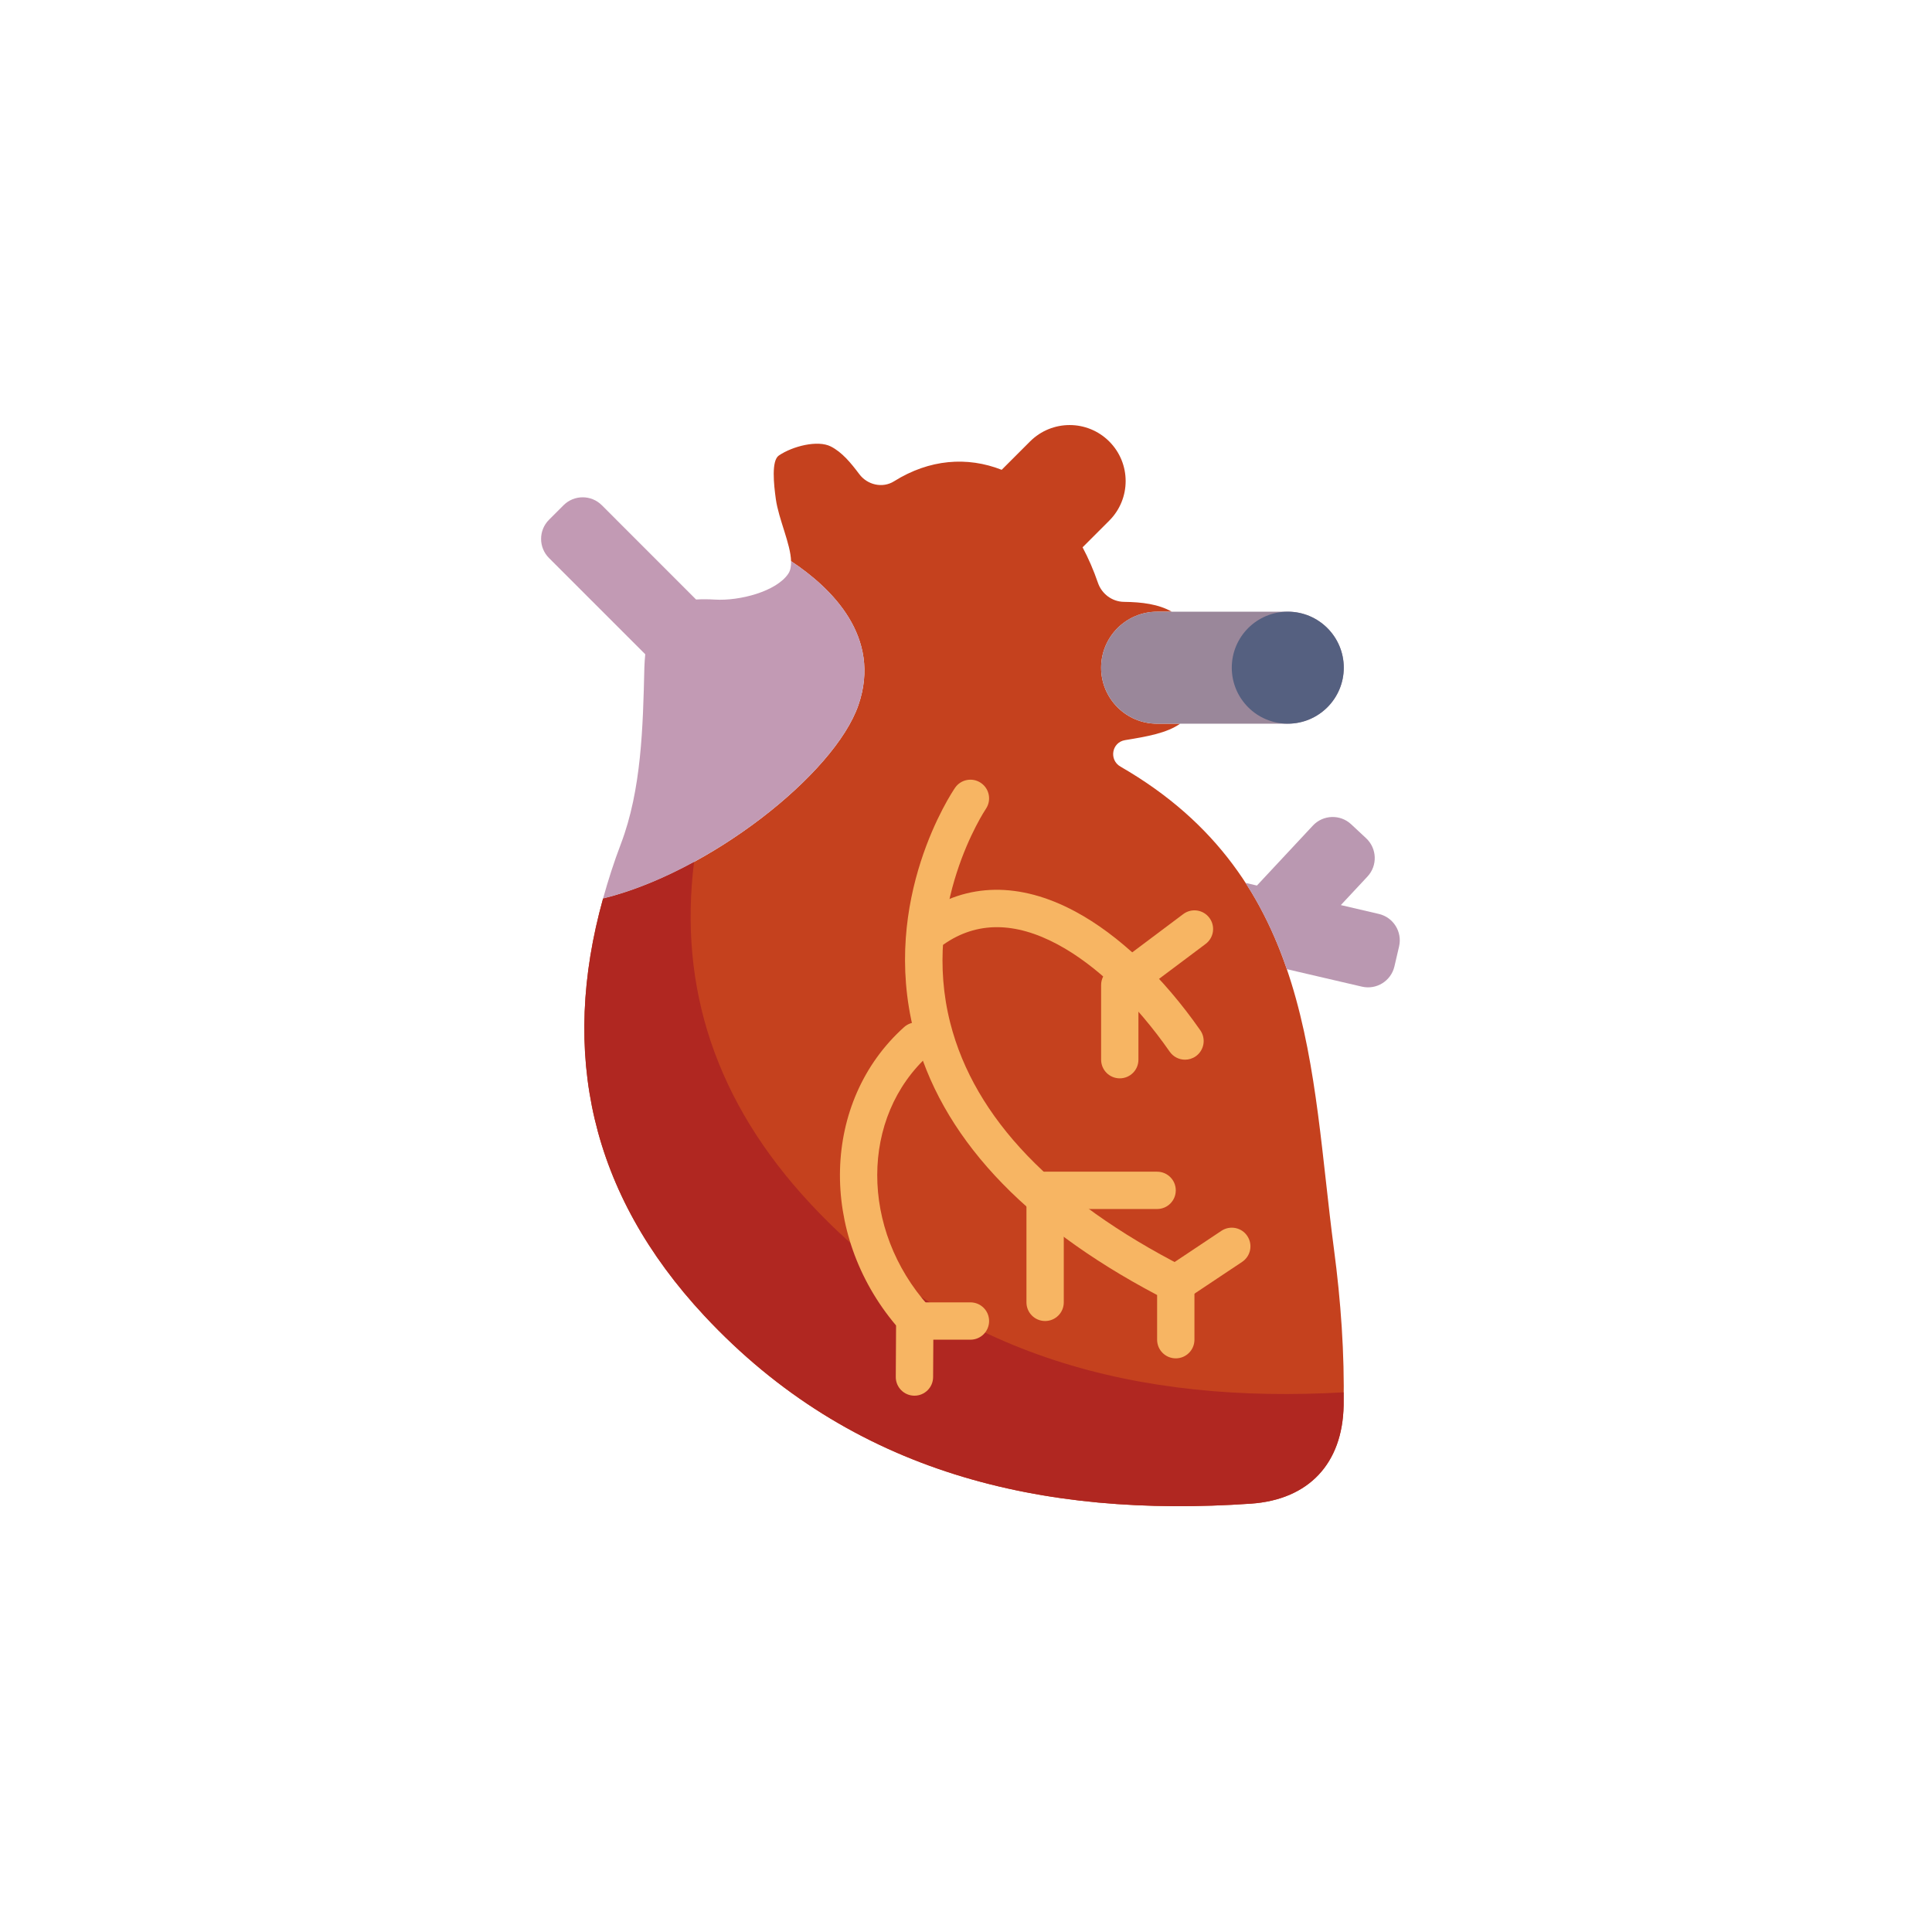 <?xml version="1.0" encoding="utf-8"?>
<!-- Generator: Adobe Illustrator 21.0.0, SVG Export Plug-In . SVG Version: 6.00 Build 0)  -->
<svg version="1.1" id="Layer_1" xmlns="http://www.w3.org/2000/svg" xmlns:xlink="http://www.w3.org/1999/xlink" x="0px" y="0px"
	 width="200px" height="200px" viewBox="0 0 200 200" enable-background="new 0 0 200 200" xml:space="preserve">
<g id="Symbols">
	<g id="content-categories-igenes" transform="translate(-498, -152)">
		<g id="icon-cardiovascular" transform="translate(498, 152)">
			<g id="Group">
				<path id="Shape" fill="#C5411E" d="M138.093,129.327c-2.448-18.475-1.946-38.356-22.102-49.967
					c-1.214-0.7-0.906-2.518,0.477-2.742c2.329-0.379,4.317-0.734,5.701-1.7h-2.385c-3.202,0-5.797-2.595-5.797-5.797
					s2.595-5.797,5.797-5.797h1.521c-1.364-0.781-3.092-0.999-4.945-1.02c-1.227-0.014-2.305-0.815-2.703-1.975
					c-0.452-1.322-0.989-2.543-1.588-3.672l2.759-2.759c2.265-2.263,2.265-5.934,0-8.199c-2.265-2.265-5.934-2.263-8.199,0
					l-2.935,2.935c-3.552-1.395-7.478-1.109-11.142,1.188c-1.185,0.744-2.756,0.383-3.596-0.736
					c-0.875-1.167-1.784-2.274-2.953-2.868c-1.355-0.69-3.954-0.031-5.378,0.937c-0.783,0.531-0.524,2.982-0.311,4.508
					c0.29,2.085,1.534,4.651,1.577,6.431v-0.002c4.201,2.783,9.401,7.836,6.974,14.893c-2.473,7.186-15.519,17.372-26.435,20.027
					c-4.46,16.002-1.343,30.514,10.483,43.198c15.235,16.342,35.015,20.935,56.574,19.449c6.017-0.415,9.494-4.178,9.604-10.162
					C139.193,140.112,138.802,134.672,138.093,129.327z"/>
				<path id="Shape_1_" fill="#B02721" d="M83.898,124.614c-9.874-10.593-13.656-22.464-12.046-35.407
					c-3.123,1.702-6.354,3.057-9.422,3.803c-4.46,16.002-1.343,30.514,10.483,43.198c15.235,16.342,35.015,20.935,56.574,19.449
					c6.017-0.415,9.494-4.178,9.604-10.162c0.008-0.452-0.006-0.908-0.004-1.362C118.07,145.331,98.804,140.604,83.898,124.614z"/>
				<path id="Shape_2_" fill="#C29AB4" d="M81.892,58.09c0.012,0.5-0.054,0.951-0.286,1.297c-1.225,1.834-5.024,2.841-7.614,2.682
					c-0.709-0.043-1.349-0.044-1.934-0.008l-9.755-9.758c-1.096-1.096-2.872-1.096-3.967,0l-1.5,1.5
					c-1.096,1.096-1.096,2.872,0,3.967l9.961,9.961c-0.041,0.444-0.081,0.889-0.093,1.391c-0.143,6.116-0.3,12.638-2.427,18.228
					c-0.727,1.907-1.326,3.791-1.847,5.66c10.916-2.655,23.961-12.841,26.435-20.027C91.295,65.926,86.095,60.873,81.892,58.09z"/>
				<path id="Shape_3_" fill="#9A879A" d="M133.31,74.915h-13.527c-3.202,0-5.797-2.595-5.797-5.797s2.595-5.797,5.797-5.797h13.527
					c3.202,0,5.797,2.595,5.797,5.797S136.512,74.915,133.31,74.915z"/>
				<circle id="Oval" fill="#556080" cx="133.31" cy="69.118" r="5.797"/>
				<path id="Shape_4_" fill="#F7B563" d="M121.716,140.616c-1.069,0-1.932-0.864-1.932-1.932v-4.624
					c-13.988-7.387-22.452-16.545-25.163-27.231c-3.494-13.762,3.929-24.814,4.245-25.277c0.603-0.879,1.805-1.103,2.682-0.502
					c0.881,0.601,1.107,1.803,0.51,2.684c-0.068,0.1-6.763,10.147-3.679,22.193c2.51,9.807,10.659,18.3,24.218,25.239
					c0.645,0.332,1.051,0.997,1.051,1.722v5.797C123.649,139.752,122.785,140.616,121.716,140.616z"/>
				<path id="Shape_5_" fill="#BA98B1" d="M142.735,94.61l-3.932-0.916l2.756-2.953c1.057-1.132,0.995-2.906-0.137-3.965
					l-1.55-1.447c-1.132-1.057-2.908-0.995-3.965,0.137l-5.791,6.205l-1.181-0.274c1.826,2.819,3.21,5.815,4.276,8.931l7.772,1.809
					c1.509,0.352,3.016-0.587,3.368-2.097l0.481-2.064C145.183,96.469,144.244,94.962,142.735,94.61z"/>
				<path id="Shape_6_" fill="#F7B563" d="M121.718,134.819c-0.624,0-1.239-0.301-1.61-0.86c-0.593-0.889-0.354-2.087,0.535-2.68
					l5.797-3.865c0.891-0.591,2.089-0.354,2.68,0.535c0.593,0.889,0.354,2.087-0.535,2.68l-5.797,3.865
					C122.458,134.713,122.087,134.819,121.718,134.819z"/>
				<path id="Shape_7_" fill="#F7B563" d="M94.663,144.481h-0.012c-1.067-0.006-1.927-0.875-1.921-1.944l0.031-5.326
					c-8.031-9.503-7.72-23.212,0.831-30.883c0.794-0.713,2.014-0.647,2.729,0.147c0.713,0.794,0.647,2.015-0.147,2.729
					c-7.136,6.404-7.154,18.068-0.039,25.998c0.321,0.357,0.497,0.821,0.495,1.302l-0.035,6.056
					C96.589,143.623,95.726,144.481,94.663,144.481z"/>
				<path id="Shape_8_" fill="#F7B563" d="M122.675,109.698c-0.611,0-1.212-0.288-1.586-0.827
					c-3.509-5.032-7.629-8.976-11.602-11.105c-4.429-2.375-8.39-2.381-11.786-0.01c-0.873,0.609-2.081,0.394-2.692-0.479
					c-0.609-0.875-0.396-2.079,0.479-2.692c4.618-3.221,10.093-3.3,15.822-0.226c4.499,2.412,9.096,6.781,12.947,12.3
					c0.609,0.875,0.396,2.079-0.479,2.692C123.442,109.584,123.055,109.698,122.675,109.698z"/>
				<path id="Shape_9_" fill="#F7B563" d="M115.919,111.63c-1.069,0-1.932-0.864-1.932-1.932v-7.729
					c0-0.607,0.286-1.181,0.773-1.546l7.729-5.797c0.85-0.64,2.064-0.47,2.703,0.386c0.642,0.852,0.468,2.064-0.386,2.703
					l-6.957,5.217v6.765C117.851,110.767,116.988,111.63,115.919,111.63z"/>
				<path id="Shape_10_" fill="#F7B563" d="M100.46,138.684h-5.797c-1.069,0-1.932-0.864-1.932-1.932s0.864-1.932,1.932-1.932h5.797
					c1.069,0,1.932,0.864,1.932,1.932S101.529,138.684,100.46,138.684z"/>
				<path id="Shape_11_" fill="#F7B563" d="M108.19,136.751c-1.069,0-1.932-0.864-1.932-1.932v-11.594
					c0-1.069,0.864-1.932,1.932-1.932h11.594c1.069,0,1.932,0.864,1.932,1.932c0,1.069-0.864,1.932-1.932,1.932h-9.662v9.662
					C110.122,135.887,109.258,136.751,108.19,136.751z"/>
			</g>
		</g>
	</g>
</g>
</svg>
